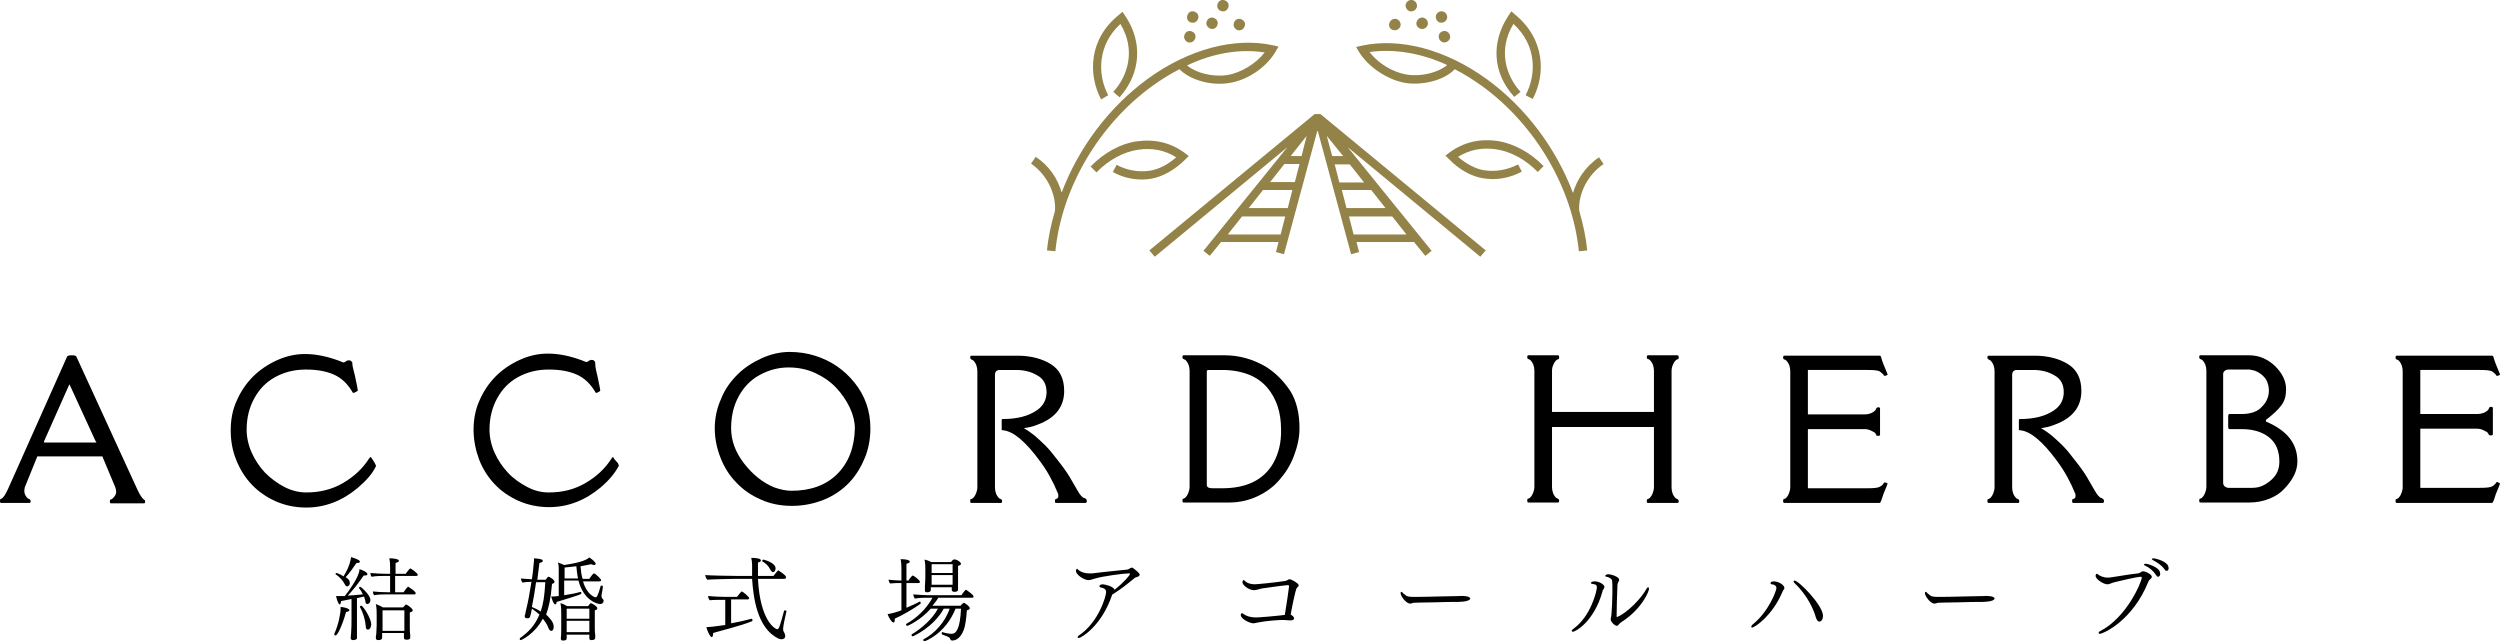 <?xml version="1.0" encoding="utf-8"?>
<!-- Generator: Adobe Illustrator 22.0.1, SVG Export Plug-In . SVG Version: 6.00 Build 0)  -->
<svg version="1.1" id="レイヤー_1" xmlns="http://www.w3.org/2000/svg" xmlns:xlink="http://www.w3.org/1999/xlink" x="0px"
	 y="0px" viewBox="0 0 596 152.9" style="enable-background:new 0 0 596 152.9;" xml:space="preserve">
<style type="text/css">
	.st0{fill:#938348;}
</style>
<g id="Layer_2">
</g>
<g id="Layer_1">
	<g>
		<path d="M32.7,116.6L18.2,85c-0.1-0.2-0.4-0.3-1.1-0.3c-0.6,0-1,0.1-1.1,0.3L1.9,116.6c-0.6,1.3-1.1,2.1-1.6,2.3
			C0.2,119,0.1,119,0,119.1c0,0,0,0.1,0,0.4s0.1,0.4,0.3,0.4H7c0.2,0,0.3-0.1,0.3-0.4S7.2,119.1,7,119c-0.2-0.1-0.3-0.2-0.4-0.2
			c-0.5-0.5-0.8-1.1-0.8-1.7l0,0v-0.2c0-0.2,0.1-0.4,0.1-0.7l3-7.4h15.5l3.1,7.4c0.1,0.3,0.2,0.7,0.2,1.1c0,0.5-0.3,1-0.8,1.5
			c-0.1,0.1-0.2,0.1-0.3,0.2c-0.1,0.1-0.2,0.1-0.3,0.1c-0.1,0.1-0.1,0.2-0.1,0.5s0.1,0.4,0.3,0.4h7.8c0.2,0,0.3-0.1,0.3-0.4
			s-0.1-0.4-0.3-0.5C33.8,118.7,33.3,117.9,32.7,116.6z M22.9,105.5H10.6c0,0-0.1,0-0.1-0.1s0-0.1,0-0.2l6-13.5h0.1l6.2,13.5
			C23,105.3,23,105.4,22.9,105.5C23,105.5,22.9,105.5,22.9,105.5z"/>
		<path d="M88.8,109.5c-0.1-0.2-0.3-0.4-0.4-0.5s-0.2,0-0.4,0.3c-1.6,2.5-3.7,4.4-6.3,5.9c-2.6,1.5-5.5,2.2-8.7,2.2
			c-1.7,0-3.4-0.4-5.2-1.3c-1.7-0.9-3.2-2-4.6-3.4c-1.3-1.4-2.4-3-3.2-4.8s-1.2-3.7-1.2-5.5c0-2.7,0.6-5.2,1.8-7.4
			c1.2-2.2,2.8-3.9,5-5.1c2.2-1.2,4.6-1.8,7.3-1.8c2.7,0,4.9,0.4,6.7,1.2c1.8,0.8,3.3,2.2,4.5,4.3c0.1,0.1,0.3,0.1,0.6-0.1
			c0.4-0.2,0.6-0.3,0.6-0.4c0-0.2-0.1-0.6-0.2-1.2l-0.5-2.4C84.2,88,84,87.1,84,86.7c0-0.3,0-0.4-0.1-0.4c-0.2-0.3-0.4-0.4-0.7-0.4
			c-0.3,0-0.6,0.1-0.8,0.3c-0.3,0.2-0.5,0.2-0.6,0.2l-1-0.4c-2.7-1-5.4-1.6-8.1-1.6c-2.3,0-4.5,0.5-6.7,1.5c-2.2,1-4.1,2.3-5.7,3.9
			c-1.6,1.6-2.9,3.5-3.9,5.8c-1,2.2-1.4,4.6-1.4,7s0.4,4.8,1.3,7c0.9,2.3,2.1,4.2,3.7,5.9c1.6,1.7,3.5,3,5.7,4
			c2.3,1,4.7,1.5,7.3,1.5c4.5,0,8.6-1.6,12.3-4.7c2-1.7,3.5-3.4,4.3-5.1c0.1-0.1,0-0.3-0.2-0.7L88.8,109.5z"/>
		<path d="M146.5,109.5c-0.1-0.2-0.3-0.4-0.3-0.5c-0.1-0.1-0.2,0-0.4,0.3c-1.6,2.5-3.7,4.4-6.3,5.9s-5.4,2.2-8.7,2.2
			c-1.7,0-3.4-0.4-5.1-1.3s-3.3-2-4.6-3.4c-1.3-1.4-2.4-3-3.2-4.8c-0.8-1.8-1.2-3.7-1.2-5.5c0-2.7,0.6-5.2,1.8-7.4
			c1.2-2.2,2.8-3.9,5-5.1s4.6-1.8,7.3-1.8s4.9,0.4,6.7,1.2c1.8,0.8,3.3,2.2,4.5,4.3c0.1,0.1,0.3,0.1,0.6-0.1
			c0.4-0.2,0.5-0.3,0.5-0.4c0-0.2-0.1-0.6-0.2-1.2l-0.5-2.4c-0.4-1.5-0.5-2.4-0.5-2.9c0-0.3,0-0.4-0.1-0.4c-0.2-0.3-0.4-0.4-0.7-0.4
			s-0.6,0.1-0.8,0.3c-0.3,0.2-0.5,0.2-0.6,0.2l-1-0.4c-2.7-1-5.4-1.6-8.1-1.6c-2.3,0-4.5,0.5-6.7,1.5s-4.1,2.3-5.7,3.9
			s-2.9,3.5-3.9,5.8c-1,2.2-1.4,4.6-1.4,7s0.5,4.8,1.3,7c0.9,2.3,2.1,4.2,3.7,5.9c1.6,1.7,3.5,3,5.7,4c2.3,1,4.7,1.5,7.3,1.5
			c4.5,0,8.6-1.6,12.3-4.7c2-1.7,3.4-3.4,4.3-5.1c0.1-0.1,0-0.3-0.2-0.7L146.5,109.5z"/>
		<path d="M194.3,84.8c-1.9-0.6-4-0.9-6.1-0.9s-4.4,0.5-6.6,1.5c-2.2,1-4.2,2.3-5.8,3.9s-3,3.5-3.9,5.8c-1,2.2-1.5,4.6-1.5,7
			c0,2.5,0.5,4.8,1.4,7.1c0.9,2.3,2.2,4.3,3.8,5.9c1.6,1.7,3.5,3,5.8,4c2.2,1,4.7,1.5,7.4,1.5s5.2-0.5,7.7-1.5c2.4-1,4.4-2.4,6-4.1
			s2.8-3.7,3.7-5.9c0.9-2.2,1.3-4.6,1.3-7c0-4.2-1.3-7.8-3.8-10.9C201.2,88.1,198.1,86,194.3,84.8z M199.6,113
			c-2.7,2.7-6.4,4-10.9,4c-1.3,0-2.7-0.3-4.1-0.8c-2.7-1.1-5.1-3-7.2-5.7c-2.1-2.7-3.1-5.5-3.1-8.4s0.6-5.4,1.8-7.6s2.8-3.9,5-5.1
			s4.5-1.8,6.9-1.8s4.6,0.5,6.5,1.4s3.6,2.1,4.9,3.5s2.4,3,3.2,4.7s1.2,3.4,1.2,4.9C203.7,106.7,202.3,110.3,199.6,113z"/>
		<path d="M258.4,118.7c-0.4-0.1-1-0.8-1.6-1.9l-1.8-3.1c-0.6-1-1.5-2.3-2.7-3.8c-1.2-1.6-2.2-2.8-3.1-3.7c-0.9-0.9-1.8-1.7-2.6-2.4
			c-0.9-0.7-1.5-1.1-1.8-1.3l-0.7-0.4c0,0,0.3-0.1,1-0.2s1.7-0.4,3.1-1c3.7-1.6,5.5-4.2,5.5-7.7c0-3-1.1-5.1-3.2-6.4
			c-2.1-1.3-4.8-2-7.9-2h-11c-0.2,0-0.3,0.1-0.3,0.4s0.1,0.4,0.3,0.5s0.3,0.2,0.4,0.2c0.7,0.7,1,1.6,1,2.6v27.6c0,0.5-0.1,1-0.3,1.5
			s-0.4,0.8-0.6,1s-0.3,0.3-0.4,0.3c-0.1,0.1-0.2,0.1-0.3,0.1c-0.1,0.1-0.1,0.2-0.1,0.5s0.1,0.4,0.3,0.4h7c0.2,0,0.3-0.1,0.3-0.4
			s-0.1-0.4-0.3-0.5s-0.3-0.2-0.4-0.2c-0.7-0.7-1-1.6-1-2.6V89.3c0-0.3,0.1-0.6,0.3-0.8c0.2-0.2,0.5-0.3,0.8-0.3h4
			c1.8,0,3.5,0.4,5,1.3c1.5,0.8,2.2,2.2,2.2,4s-0.8,3.3-2.3,4.3c-2,1.4-4.7,2.1-8.2,2.1c-0.1,0-0.2,0.1-0.2,0.2v1.3
			c0,0.4,0,0.8,0,1.1c0,0,0.2,0.1,0.5,0.1c2.4,0.3,5.3,2.8,8.6,7.3c1.8,2.4,3.2,5,4.3,7.7c0.1,0.1,0.1,0.3,0.1,0.6
			c0,0.2,0,0.4-0.1,0.5s-0.2,0.2-0.3,0.2c-0.1,0.1-0.2,0.1-0.3,0.1c-0.1,0.1-0.1,0.2-0.1,0.5s0.1,0.4,0.3,0.4h7
			c0.2,0,0.3-0.2,0.3-0.5S258.9,118.8,258.4,118.7z"/>
		<path d="M301.9,87.5c-3.2-1.9-6.5-2.8-10-2.8h-9.7c-0.2,0-0.3,0.1-0.3,0.4s0.1,0.5,0.3,0.5c0.2,0.1,0.3,0.2,0.4,0.2
			c0.7,0.7,1,1.6,1,2.6V116c0,0.5-0.1,1-0.3,1.5c-0.2,0.5-0.4,0.8-0.6,1s-0.3,0.3-0.4,0.3c-0.1,0.1-0.2,0.1-0.3,0.1
			c-0.1,0.1-0.1,0.2-0.1,0.5s0.1,0.4,0.3,0.4H293c2.4,0,4.7-0.5,6.8-1.5c2.1-1,3.9-2.3,5.3-4c1.4-1.6,2.6-3.5,3.4-5.7
			c0.8-2.1,1.3-4.3,1.3-6.5c0-3.5-0.7-6.5-2.2-8.9C306,90.8,304.1,88.9,301.9,87.5z M303.5,110.5c-2.3,3.9-6.3,5.9-12.1,5.9H289
			c-0.9,0-1.3-0.3-1.3-0.8v-27c0-0.1,0-0.2,0.1-0.3s0.2-0.1,0.3-0.1h3.3c2.4,0,4.5,0.4,6.3,1.1s3.3,1.8,4.4,3.1
			c2.2,2.6,3.3,5.9,3.3,9.9C305.5,105.5,304.8,108.2,303.5,110.5z"/>
		<path d="M398.8,87c0.2-0.5,0.4-0.8,0.6-1s0.3-0.3,0.4-0.3s0.2-0.1,0.3-0.1c0.1-0.1,0.1-0.2,0.1-0.5c0-0.2-0.1-0.4-0.3-0.4h-7
			c-0.2,0-0.3,0.1-0.3,0.4s0.1,0.5,0.3,0.5s0.3,0.2,0.4,0.2c0.7,0.7,1,1.6,1,2.6v9.8H370v-9.8c0-0.5,0.1-1,0.3-1.4
			c0.2-0.5,0.4-0.8,0.6-1s0.3-0.3,0.4-0.3s0.2-0.1,0.3-0.1c0.1-0.1,0.1-0.2,0.1-0.5c0-0.2-0.1-0.4-0.3-0.4h-7
			c-0.2,0-0.3,0.1-0.3,0.4s0.1,0.5,0.3,0.5c0.2,0.1,0.3,0.2,0.4,0.2c0.7,0.7,1,1.6,1,2.6V116c0,0.5-0.1,1-0.3,1.5
			c-0.2,0.5-0.4,0.8-0.6,1s-0.3,0.3-0.4,0.3c-0.1,0.1-0.2,0.1-0.3,0.1c-0.1,0.1-0.1,0.2-0.1,0.5s0.1,0.4,0.3,0.4h7
			c0.2,0,0.3-0.1,0.3-0.4s-0.1-0.4-0.3-0.5c-0.2-0.1-0.3-0.2-0.4-0.2c-0.7-0.7-1-1.6-1-2.6v-14.3h24.3v14.3c0,0.5-0.1,1-0.3,1.5
			c-0.2,0.5-0.4,0.8-0.6,1s-0.3,0.3-0.4,0.3c-0.1,0.1-0.2,0.1-0.3,0.1c-0.1,0.1-0.1,0.2-0.1,0.5s0.1,0.4,0.3,0.4h7
			c0.2,0,0.3-0.1,0.3-0.4s-0.1-0.4-0.3-0.5c-0.2-0.1-0.3-0.2-0.4-0.2c-0.7-0.7-1-1.6-1-2.6V88.5C398.5,88,398.6,87.5,398.8,87z"/>
		<path d="M445.2,88.2c1.6,0,2.6,0.1,3,0.4s0.6,0.5,0.7,0.6s0.2,0.2,0.2,0.3c0.1,0.1,0.1,0.1,0.2,0.1s0.2,0,0.4-0.1
			c0.2-0.1,0.3-0.1,0.3-0.2s-0.1-0.3-0.3-0.8l-0.7-1.7c-0.3-0.7-0.4-1.2-0.5-1.5c-0.1-0.4-0.2-0.5-0.4-0.5h-22.7
			c-0.2,0-0.3,0.1-0.3,0.4s0.1,0.5,0.3,0.5s0.3,0.2,0.4,0.2c0.7,0.7,1,1.6,1,2.6v27.6c0,0.5-0.1,1-0.3,1.5c-0.2,0.5-0.4,0.8-0.6,1
			s-0.3,0.3-0.4,0.3s-0.2,0.1-0.3,0.1c-0.1,0.1-0.1,0.2-0.1,0.5s0.1,0.4,0.3,0.4h22.7c0.2-0.1,0.3-0.3,0.4-0.6
			c0.1-0.3,0.3-0.8,0.5-1.5l0.7-1.7c0.2-0.5,0.3-0.8,0.3-0.8c0-0.1-0.1-0.1-0.3-0.2c-0.2-0.1-0.3-0.1-0.4-0.1s-0.2,0.1-0.3,0.3
			s-0.4,0.5-0.8,0.7c-0.4,0.3-1.4,0.4-3,0.4H431v-14.1h13.5c0.5,0,1,0.1,1.4,0.3c0.5,0.2,0.8,0.4,1,0.5c0.2,0.2,0.3,0.3,0.3,0.4
			c0.1,0.1,0.1,0.2,0.1,0.3c0.1,0.1,0.2,0.1,0.5,0.1s0.4-0.1,0.4-0.3v-6.2c0-0.2-0.1-0.3-0.4-0.3s-0.4,0.1-0.5,0.3
			c-0.1,0.2-0.2,0.3-0.2,0.4c-0.7,0.7-1.6,1-2.6,1H431V88.2H445.2z"/>
		<path d="M500.9,118.7c-0.4-0.1-1-0.8-1.6-1.9l-1.8-3.1c-0.6-1-1.5-2.3-2.7-3.8c-1.2-1.6-2.2-2.8-3.1-3.7c-0.9-0.9-1.8-1.7-2.6-2.4
			c-0.9-0.7-1.5-1.1-1.8-1.3l-0.7-0.4c0,0,0.3-0.1,1-0.2s1.7-0.4,3.1-1c3.7-1.6,5.5-4.2,5.5-7.7c0-3-1.1-5.1-3.2-6.4s-4.8-2-7.9-2
			h-11c-0.2,0-0.3,0.1-0.3,0.4s0.1,0.4,0.3,0.5s0.3,0.2,0.4,0.2c0.7,0.7,1,1.6,1,2.6v27.6c0,0.5-0.1,1-0.3,1.5
			c-0.2,0.5-0.4,0.8-0.6,1s-0.3,0.3-0.4,0.3c-0.1,0.1-0.2,0.1-0.3,0.1c-0.1,0.1-0.1,0.2-0.1,0.5s0.1,0.4,0.3,0.4h7
			c0.2,0,0.3-0.1,0.3-0.4s-0.1-0.4-0.3-0.5c-0.2-0.1-0.3-0.2-0.4-0.2c-0.7-0.7-1-1.6-1-2.6V89.3c0-0.3,0.1-0.6,0.3-0.8
			c0.2-0.2,0.5-0.3,0.8-0.3h4c1.8,0,3.5,0.4,5,1.3c1.5,0.8,2.2,2.2,2.2,4s-0.8,3.3-2.3,4.3c-2,1.4-4.7,2.1-8.2,2.1
			c-0.1,0-0.2,0.1-0.2,0.2v1.3c0,0.4,0,0.8,0,1.1c0,0,0.2,0.1,0.5,0.1c2.4,0.3,5.3,2.8,8.6,7.3c1.8,2.4,3.2,5,4.3,7.7
			c0.1,0.1,0.1,0.3,0.1,0.6c0,0.2,0,0.4-0.1,0.5s-0.2,0.2-0.3,0.2c-0.1,0.1-0.2,0.1-0.3,0.1c-0.1,0.1-0.1,0.2-0.1,0.5
			s0.1,0.4,0.3,0.4h7c0.2,0,0.3-0.2,0.3-0.5S501.3,118.8,500.9,118.7z"/>
		<path d="M540.2,100.5v-0.4c1.7-1.3,2.9-2.4,3.7-3.5s1.1-2.3,1.1-3.8c0-2-0.9-3.8-2.6-5.5c-0.8-0.8-1.7-1.4-2.8-1.9
			s-2.3-0.7-3.5-0.7h-11.5c-0.2,0-0.3,0.1-0.3,0.4s0.1,0.5,0.3,0.5c0.2,0.1,0.3,0.2,0.4,0.2c0.7,0.7,1,1.6,1,2.6V116
			c0,0.5-0.1,1-0.3,1.5s-0.4,0.8-0.6,1c-0.2,0.2-0.3,0.3-0.4,0.3c-0.1,0.1-0.2,0.1-0.3,0.1c-0.1,0.1-0.1,0.2-0.1,0.5
			s0.1,0.4,0.3,0.4h11.6c1.7,0,3.3-0.3,4.8-0.9s2.7-1.4,3.6-2.4c2-2.1,3.1-4.2,3.1-6.5C547.7,105.7,545.2,102.6,540.2,100.5z
			 M541.8,114.1c-0.5,0.5-1.1,1-2,1.5s-1.8,0.7-2.9,0.7h-5.6c-0.3,0-0.6-0.1-0.9-0.3c-0.2-0.2-0.4-0.5-0.4-0.8v-26
			c0-0.3,0.1-0.6,0.4-0.8c0.2-0.2,0.5-0.3,0.9-0.3h5l0.5,0.1c0.7,0.1,1.4,0.4,2.1,0.9c0.7,0.5,1.2,1.1,1.5,1.7
			c0.3,0.7,0.5,1.4,0.5,2.3c0,1.4-0.5,2.7-1.6,3.8c-1,1.2-2.7,1.8-4.9,1.8h-2.9c-0.2,0-0.3,0.2-0.3,0.6v2.4c0,0.4,0.1,0.6,0.3,0.6
			h2.9c2.8,0,5,0.7,6.6,2s2.4,3.2,2.4,5.7C543.4,111.7,542.9,113,541.8,114.1z"/>
		<path d="M595.3,114.9c-0.1,0-0.2,0.1-0.3,0.3c-0.2,0.2-0.4,0.5-0.8,0.7c-0.4,0.3-1.4,0.4-3,0.4H577v-14.1h13.5
			c0.5,0,1,0.1,1.4,0.3s0.8,0.4,1,0.5c0.2,0.2,0.3,0.3,0.3,0.4c0.1,0.1,0.1,0.2,0.2,0.3c0.1,0.1,0.2,0.1,0.5,0.1
			c0.2,0,0.4-0.1,0.4-0.3v-6.2c0-0.2-0.1-0.3-0.4-0.3c-0.3,0-0.5,0.1-0.5,0.3c-0.1,0.2-0.2,0.3-0.2,0.4c-0.7,0.7-1.6,1-2.6,1H577
			V88.2h14.2c1.6,0,2.6,0.1,3,0.4s0.6,0.5,0.7,0.6c0.1,0.1,0.2,0.2,0.2,0.3c0.1,0.1,0.1,0.1,0.2,0.1c0.1,0,0.2,0,0.4-0.1
			s0.3-0.1,0.3-0.2s-0.1-0.3-0.3-0.8l-0.7-1.7c-0.3-0.7-0.4-1.2-0.5-1.5c-0.1-0.4-0.2-0.5-0.4-0.5h-22.7c-0.2,0-0.3,0.1-0.3,0.4
			s0.1,0.5,0.3,0.5c0.2,0.1,0.3,0.2,0.4,0.2c0.7,0.7,1,1.6,1,2.6v27.6c0,0.5-0.1,1-0.3,1.5s-0.4,0.8-0.6,1c-0.2,0.2-0.3,0.3-0.4,0.3
			c-0.1,0.1-0.2,0.1-0.3,0.1c-0.1,0.1-0.1,0.2-0.1,0.5s0.1,0.4,0.3,0.4h22.7c0.2-0.1,0.3-0.3,0.4-0.6c0.1-0.3,0.3-0.8,0.5-1.5
			l0.7-1.7c0.2-0.5,0.3-0.8,0.3-0.8c0-0.1-0.1-0.1-0.3-0.2C595.5,114.9,595.4,114.9,595.3,114.9z"/>
		<path class="st0" d="M251.5,50.3L251.5,50.3c-0.9,3.1-1.6,6.2-1.9,9.4l2,0.2c1.5-15,10.3-30.1,23.1-39.4c2.1-1.5,4.3-2.9,6.5-4
			c2.4,2.5,7.4,4,11.7,3.3c4.4-0.6,9-3.7,11.2-7.5l0.7-1.2l-1.3-0.3c-9.2-2-20.1,0.9-29.9,8c-9.3,6.8-16.5,16.5-20.5,27.1
			c-0.9-3.1-2.8-6.3-6.2-8.5l-1.1,1.6C250.1,42,251.8,46.9,251.5,50.3z M301.5,12.5c-2.1,2.7-5.7,4.9-9,5.4
			c-3.4,0.5-7.4-0.5-9.5-2.3C289.3,12.6,295.7,11.6,301.5,12.5z"/>
		<path class="st0" d="M282.6,38l0.8-0.8l-0.9-0.7c-3.4-2.5-7.2-3.4-11.5-2.8c-3.8,0.5-7.8,2.7-11,6l1.4,1.4c2.9-3,6.5-4.9,9.9-5.4
			s6.4,0.1,9.1,1.8c-1.9,1.7-4.2,2.9-6.3,3.2c-2.7,0.4-5.5-0.1-7.9-1.4l-0.9,1.7c2.1,1.2,4.5,1.8,7,1.8c0.7,0,1.5-0.1,2.2-0.2
			C277.2,42.1,280.1,40.5,282.6,38z"/>
		<path class="st0" d="M264.2,22.7c-2.6-4.9-2.6-11.9,2.9-17c3.8,6.3,1.7,12.5-1.7,16.2l1.5,1.3c5.1-5.7,5.6-13.2,1.3-19.5l-0.6-0.9
			l-0.8,0.7c-7.3,5.8-7.4,14.3-4.3,20.2L264.2,22.7z"/>
		<path class="st0" d="M289.2,6.9c0.7-0.1,1.2-0.9,1.1-1.6s-0.9-1.2-1.6-1.1s-1.2,0.9-1.1,1.6C287.8,6.5,288.5,7,289.2,6.9z"/>
		<path class="st0" d="M283.9,10.1c0.7-0.1,1.2-0.9,1.1-1.6c-0.1-0.7-0.9-1.2-1.6-1.1s-1.2,0.9-1.1,1.6
			C282.5,9.8,283.2,10.3,283.9,10.1z"/>
		<path class="st0" d="M291.8,2.7c0.7-0.1,1.2-0.9,1.1-1.6S292-0.1,291.3,0s-1.2,0.9-1.1,1.6S291,2.8,291.8,2.7z"/>
		<path class="st0" d="M295.7,7.2c0.7-0.1,1.2-0.9,1.1-1.6s-0.9-1.2-1.6-1.1c-0.7,0.1-1.2,0.9-1.1,1.6C294.3,6.9,295,7.4,295.7,7.2z
			"/>
		<path class="st0" d="M284.6,5.4c0.7-0.1,1.2-0.9,1.1-1.6s-0.9-1.2-1.6-1.1c-0.7,0.1-1.2,0.9-1.1,1.6
			C283.1,5.1,283.8,5.5,284.6,5.4z"/>
		<path class="st0" d="M353.9,40.6c-2.1-0.3-4.3-1.5-6.3-3.2c2.7-1.7,5.7-2.3,9.1-1.8s7,2.4,9.9,5.4l1.4-1.4c-3.2-3.3-7.2-5.4-11-6
			c-4.3-0.6-8.1,0.3-11.5,2.8l-0.9,0.7l0.8,0.8c2.4,2.5,5.4,4.2,8.2,4.6c0.7,0.1,1.5,0.2,2.2,0.2c2.4,0,4.8-0.6,7-1.8l-0.9-1.7
			C359.4,40.5,356.6,41,353.9,40.6z"/>
		<path class="st0" d="M362.5,21.9c-3.4-3.7-5.5-9.9-1.7-16.2c5.6,5.1,5.5,12.1,2.9,17l1.7,0.9c3.1-5.8,3-14.3-4.3-20.2l-0.8-0.7
			l-0.6,0.9c-4.3,6.4-3.9,13.8,1.3,19.5L362.5,21.9z"/>
		<path class="st0" d="M335.2,19.8c4.3,0.6,9.3-0.8,11.6-3.3c2.2,1.1,4.4,2.5,6.5,4c12.8,9.3,21.6,24.4,23.1,39.4l2-0.2
			c-0.3-3.1-1-6.3-1.9-9.4l0,0c-0.3-3.3,1.4-8.2,5.8-11.2l-1.1-1.6c-3.4,2.3-5.3,5.5-6.2,8.5c-4-10.6-11.2-20.3-20.5-27.1
			c-9.8-7.1-20.7-10-29.9-8l-1.3,0.3l0.7,1.2C326.3,16.1,330.9,19.1,335.2,19.8z M345,15.5c-2.1,1.8-6.1,2.8-9.5,2.3
			c-3.3-0.5-6.9-2.6-9-5.4C332.3,11.6,338.7,12.6,345,15.5z"/>
		<path class="st0" d="M338.8,6.9c0.7,0.1,1.4-0.3,1.6-1.1c0.1-0.7-0.3-1.4-1.1-1.6c-0.7-0.1-1.4,0.3-1.6,1.1
			C337.5,6,338,6.7,338.8,6.9z"/>
		<path class="st0" d="M343,8.5c-0.1,0.7,0.3,1.4,1.1,1.6c0.7,0.1,1.4-0.3,1.6-1.1c0.1-0.7-0.3-1.4-1.1-1.6
			C343.8,7.3,343.1,7.8,343,8.5z"/>
		<path class="st0" d="M336.2,2.7c0.7,0.1,1.4-0.3,1.6-1.1c0.1-0.7-0.3-1.4-1.1-1.6c-0.7-0.1-1.4,0.3-1.6,1.1
			C335,1.8,335.5,2.6,336.2,2.7z"/>
		<path class="st0" d="M332.3,7.2c0.7,0.1,1.4-0.3,1.6-1.1c0.1-0.7-0.3-1.4-1.1-1.6c-0.7-0.1-1.4,0.3-1.6,1.1
			C331,6.4,331.5,7.1,332.3,7.2z"/>
		<path class="st0" d="M343.4,5.4c0.7,0.1,1.4-0.3,1.6-1.1c0.1-0.7-0.3-1.4-1.1-1.6c-0.7-0.1-1.4,0.3-1.6,1.1
			C342.2,4.6,342.7,5.3,343.4,5.4z"/>
		<path class="st0" d="M313.4,27.2L274,59.7l1.3,1.5l31.6-26.1l-20,24.7l1.5,1.2l2.7-3.3h13.7l-0.6,2.4l1.9,0.5l8-29.6l8,29.6
			l1.9-0.5l-0.6-2.4h13.7l2.7,3.3l1.5-1.2l-20-24.7l31.6,26.1l1.3-1.5l-39.4-32.5C314.8,27.2,313.4,27.2,313.4,27.2z M305.3,55.9
			h-12.6l3.4-4.3h10.3L305.3,55.9z M307,49.6h-9.3l3.4-4.3h7L307,49.6z M308.7,43.4h-5.9l3.4-4.3h3.6L308.7,43.4z M310.3,37.2h-2.6
			l3.8-4.8L310.3,37.2z M335.3,55.9h-12.6l-1.1-4.3h10.3L335.3,55.9z M330.3,49.6H321l-1.1-4.3h7L330.3,49.6z M321.8,39.2l3.4,4.3
			h-5.9l-1.1-4.3H321.8z M320.2,37.2h-2.6l-1.3-4.8L320.2,37.2z"/>
	</g>
</g>
<g>
	<path d="M83.3,145.5c0,0.2-0.3,0.3-0.8,0.4c-0.8,2.9-2,5.6-2.5,5.6c-0.1,0-0.3-0.1-0.3-0.2c0,0,0-0.1,0-0.2c1-2.2,1.5-4.8,1.5-6.1
		c0-0.1,0-0.2,0-0.3C81.7,144.7,83.3,145,83.3,145.5z M88.3,143c0,0.7-0.4,1-0.7,1c-0.3,0-0.5-0.2-0.5-0.7c-0.1-0.3-0.2-0.7-0.3-1.1
		c-0.5,0.1-1.1,0.3-1.7,0.4v5.3c0,2.3,0,3.1,0,3.3c0,0.2,0,0.6,0,0.9c0,0.5-0.9,0.5-0.9,0.5c-0.3,0-0.6-0.1-0.6-0.5c0,0,0,0,0,0
		c0,0,0.1-1,0.1-1.1c0.1-1.3,0.1-2.4,0.1-3.2v-5c-1,0.2-1.9,0.4-2.5,0.5c0,0.5-0.2,0.8-0.3,0.8c-0.2,0-0.5-0.4-0.9-2
		c0.2,0,0.5,0,0.7,0c0.4,0,1,0,1.4,0c0.9-1.1,2.8-3.8,3.3-5.4c0.1-0.3,0.2-0.6,0.2-1c0.5,0.1,1.9,0.7,1.9,1.2c0,0.2-0.2,0.3-0.7,0.3
		c-0.1,0-0.1,0-0.2,0c-1,1.5-2.7,3.7-3.8,4.8c1.3-0.1,2.7-0.2,3.6-0.3c-0.2-0.5-0.5-1-0.9-1.5c0,0,0,0,0-0.1c0-0.1,0.1-0.2,0.3-0.2
		C86.2,140,88.3,141.9,88.3,143z M85.8,133.9c0,0.2-0.2,0.3-0.6,0.3c0,0-0.1,0-0.2,0c-0.8,1.2-1.9,2.7-2.6,3.4c0.5,0.3,1,0.7,1,1.4
		c0,0.5-0.4,0.8-0.6,0.8c-0.2,0-0.4-0.1-0.6-0.5c-0.5-1-1.2-1.7-2.2-2.4c0,0,0-0.1,0-0.1c0-0.1,0.1-0.2,0.2-0.2c0,0,0.6,0.1,1.7,0.8
		c1.6-2.6,1.7-4.1,1.8-4.6C83.9,132.9,85.8,133.4,85.8,133.9z M87.7,150.1c-0.3,0-0.5-0.2-0.5-0.8c-0.1-1.4-0.6-3.2-1.4-4.6
		c0,0,0,0,0-0.1c0-0.1,0.2-0.2,0.3-0.2c0.5,0,2.4,3.1,2.4,4.4C88.5,149,88.4,150.1,87.7,150.1z M99.6,137c0,0.2-0.1,0.3-0.4,0.3h-5
		v3.9h2c0.1-0.2,0.9-1.3,1.1-1.3c0,0,0.1,0,0.1,0c0.3,0.2,1.7,1.1,1.7,1.5c0,0.2-0.1,0.3-0.3,0.3h-6.4c-1,0-2.1,0-3.2,0.2
		c-0.2-0.2-0.3-0.6-0.3-0.9c0.8,0.1,2.4,0.2,4,0.2h0.1v-3.9h-1.1c-1,0-2.3,0-3.3,0.2c-0.2-0.2-0.3-0.7-0.3-0.9
		c0.9,0.1,3,0.2,4.1,0.2h0.6v-1.7c0-0.6,0-1.2-0.2-2c0.7,0,2.3,0.1,2.3,0.6c0,0.2-0.3,0.4-0.8,0.5c0,0.1,0,1.3,0,2.6h2.4
		c0.2-0.3,1-1.3,1.1-1.3C98,135.5,99.6,136.7,99.6,137z M98.4,145.5c0,0.2-0.2,0.4-0.7,0.5c0,0.1,0,0.5,0,1c0,1,0,2.4,0,2.4
		c0,0.4,0,1.6,0.1,1.9c0,0.2,0,0.6,0,0.7c0,0.5-0.6,0.5-0.9,0.5c-0.5,0-0.6-0.2-0.6-0.5c0-0.2,0-0.7,0-1v-0.1h-5.2v0.4
		c0,0.2,0,0.5,0,0.7c0,0.5-0.5,0.6-0.9,0.6c-0.3,0-0.6-0.1-0.6-0.5c0,0,0-0.1,0-0.1c0-0.1,0-0.4,0.1-0.8c0-0.7,0.1-1.4,0.1-2.1v-2.4
		c0-0.9,0-1.8-0.2-2.7c0.5,0.2,1.2,0.5,1.7,0.8h4.8c0.2-0.2,0.6-0.7,0.7-0.7C97.2,144.2,98.4,145.1,98.4,145.5z M96.4,145.5h-5.2
		v4.9h5.2v-0.7V145.5z"/>
	<path d="M132,149.4c0,0.4-0.1,1-0.6,1c-0.2,0-0.5-0.2-0.7-0.8c-0.3-0.8-0.8-1.5-1.3-2.1c-2,3.8-5.2,5.1-5.2,5.1
		c-0.2,0-0.3-0.1-0.3-0.3c0-0.1,0-0.1,0.1-0.2c2-1.4,3.6-3.1,4.6-5.6c-0.6-0.5-1.2-1-1.8-1.4c-0.4,2.1-0.4,2.3-1.1,2.3
		c-0.6,0-0.6-0.3-0.6-0.5c0,0,0-0.1,0-0.2c0,0,0.2-0.4,0.2-0.8c0.6-2.3,1-4.7,1.4-7.2c-0.8,0-1.8,0.1-2.1,0.2
		c-0.2-0.2-0.4-0.6-0.4-1c0.5,0.1,1.6,0.1,2.6,0.2c0.2-1.1,0.3-2.3,0.4-3.4c0-0.4,0.1-0.7,0.1-1c0-0.2,0-0.4,0-0.6
		c1.6,0.1,2.1,0.3,2.1,0.6c0,0.2-0.2,0.4-0.8,0.5c-0.2,1.4-0.3,2.7-0.5,4h2c0.1-0.1,0.4-0.6,0.6-0.7c0,0,0,0,0.1,0
		c0.2,0,1.4,0.7,1.4,1.2c0,0.2-0.2,0.4-0.6,0.5c-0.3,3.7-0.8,5.6-1.4,7.3C130.8,147.1,132,148.2,132,149.4z M127.8,138.8
		c-0.3,2.1-0.6,4-1,5.9c0.7,0.3,1.4,0.6,2.1,1.1c0.6-1.8,0.9-3.5,1.1-7L127.8,138.8z M143.4,141.9c0,0.1,0,0.1,0,0.2
		c0,0.2,0.1,0.5,0.2,0.6c0.2,0.2,0.3,0.3,0.3,0.5c0,0.1,0,0.8-0.9,0.8c-0.3,0-3.8-0.6-5.1-5.6h-3.4v3.5c1.4-0.2,2.9-0.5,3.9-0.8
		c0,0,0,0,0,0c0.1,0,0.2,0.1,0.2,0.3c0,0.3-0.3,0.4-5.9,2.1c0,0,0,0,0,0c0,0.4-0.2,0.6-0.3,0.6c-0.5,0-0.9-1.6-1-1.9
		c0.1,0,0.2,0,0.2,0c0.4,0,0.7,0,1.6-0.1l0-6.3c0-0.5,0-1.2-0.2-1.7c0.4,0.1,1,0.4,1.5,0.6c4.8-0.7,5.6-1.5,6-1.8
		c0.5,0.3,1.5,1.1,1.5,1.5c0,0.2-0.1,0.3-0.4,0.3c-0.2,0-0.4-0.1-0.7-0.2c-0.7,0.2-1.6,0.3-2.5,0.5c0.1,1.2,0.2,2.1,0.5,3h1.6
		c0.3-0.5,0.9-1.3,1.1-1.3c0.3,0,1.7,1.3,1.7,1.6c0,0.2-0.1,0.3-0.4,0.3h-3.9c0.9,3.2,2.8,3.8,3,3.8c0.2,0,0.5-0.1,1.2-2.7
		c0-0.1,0.1-0.1,0.2-0.1c0.2,0,0.3,0.1,0.3,0.2C143.8,139.9,143.5,141.3,143.4,141.9z M142.4,145c0,0.2-0.1,0.4-0.6,0.5
		c0,0.3,0,4,0,4c0,0.3,0,1.4,0.1,1.8c0,0.2,0,0.6,0,0.8c0,0.3-0.3,0.5-0.9,0.5c-0.4,0-0.5-0.2-0.5-0.4c0-0.2,0-0.6,0-0.9h-5.4v0.1
		c0,0.2,0,0.5,0,0.7c0,0.6-0.5,0.6-0.9,0.6c-0.3,0-0.5-0.1-0.5-0.5c0,0,0,0,0-0.1c0.1-0.3,0.1-2.3,0.1-2.9v-2.8c0-0.9,0-1.8-0.2-2.6
		c0.5,0.1,1.1,0.4,1.6,0.7h5c0.5-0.7,0.6-0.7,0.7-0.7C141.3,143.9,142.4,144.6,142.4,145z M137.4,135c-0.9,0.1-1.9,0.2-2.8,0.3v2.6
		h3.2C137.6,137,137.5,136,137.4,135z M140.5,145.1h-5.4v2.4h5.4V145.1z M140.5,148h-5.4v2.7h5.4c0-0.3,0-0.8,0-1V148z"/>
	<path d="M186.7,149.8c0,0.1,0,0.1,0,0.2c0,0.3,0.1,0.6,0.3,0.9c0.1,0.2,0.2,0.5,0.2,0.7c0,0.7-0.6,0.8-0.9,0.8
		c-0.3,0-0.5-0.1-0.8-0.2c-5-2.5-5.9-9.7-6.2-14.2h-4.1c-0.3,0-5.6,0.1-6.6,0.2c-0.3-0.4-0.4-0.7-0.5-1.1c0.9,0.1,6.4,0.2,7.6,0.2
		h3.6c0-0.3,0-0.7,0-1c0-0.4,0-1,0-1.7c0-0.6-0.1-1.1-0.2-1.6c1,0,2.3,0.1,2.3,0.6c0,0.2-0.2,0.4-0.7,0.5c0,0.7,0,1.3,0,1.9
		c0,0.5,0,0.9,0,1.3h3.7c0.1-0.1,1-1.3,1.1-1.3c0,0,0.1,0,0.1,0c0.1,0.1,1.8,1.1,1.8,1.6c0,0.2-0.1,0.4-0.4,0.4l-6.3,0
		c0.5,10,4.1,12,4.6,12c0.4,0,0.6-0.6,1.6-4.3c0-0.1,0.1-0.2,0.2-0.2c0.2,0,0.4,0.1,0.4,0.2v0C187.2,147.2,186.8,148.6,186.7,149.8z
		 M170,150.9c0,0.1,0,0.2,0,0.3c0,0.4-0.2,0.7-0.3,0.7c-0.4,0-1.1-1.5-1.3-2.4c0.1,0,0.1,0,0.2,0c0.4,0,1.6-0.1,4.3-0.5V143h-0.2
		c-0.7,0-2.8,0-3.5,0.1c-0.2-0.2-0.4-0.7-0.4-1c0.8,0.1,3.3,0.2,4.3,0.2h2.6c0.1-0.1,1-1.3,1.1-1.3c0.3,0,1.8,1.3,1.8,1.6
		c0,0.2-0.2,0.3-0.4,0.3h-3.9v5.7c1.7-0.3,3.5-0.7,4.9-1.1h0c0.1,0,0.2,0.2,0.2,0.3c0,0.1,0,0.2-0.1,0.3
		C176.6,149.2,172,150.3,170,150.9z M184.9,135.5c0,0.5-0.3,0.9-0.6,0.9c-0.2,0-0.4-0.2-0.6-0.5c-0.5-1-1-1.5-2-2.1c0,0,0,0,0-0.1
		c0-0.1,0.2-0.3,0.3-0.3C182,133.4,184.9,134.1,184.9,135.5z"/>
	<path d="M213.3,147.5c0,0.2,0,0.3,0,0.4c0,0.3-0.1,0.5-0.3,0.5c-0.5,0-1.3-1.6-1.4-2c0.7-0.1,1.7-0.3,3.3-0.9V139h-0.6
		c-0.4,0-1.1,0-2.1,0.1c-0.2-0.2-0.3-0.6-0.4-0.9c1,0.1,2.2,0.2,3,0.2h0.1v-2.8c0-0.4,0-1.5-0.2-2.3c1.2,0,2.2,0.2,2.2,0.6
		c0,0.2-0.3,0.4-0.8,0.5c0,0.2,0,1.9,0,4h0.5c0-0.1,0.8-1.2,1-1.2c0.2,0,1.7,1.1,1.7,1.5c0,0.2-0.1,0.3-0.3,0.3h-2.9v5.9
		c1.1-0.5,2.3-1,3.2-1.5c0,0,0,0,0,0c0.1,0,0.2,0.2,0.2,0.4c0,0.1,0,0.1,0,0.1C217.9,145.1,214.9,146.8,213.3,147.5z M232.1,142.2
		c0,0.2-0.1,0.3-0.4,0.3h-8c-0.4,0.7-0.9,1.3-1.4,1.9h6.7c0.2-0.3,0.7-0.7,0.8-0.7c0.1,0,1.4,0.8,1.4,1.3c0,0.2-0.2,0.4-0.7,0.5
		c-0.1,1.5-0.3,3.6-0.8,4.8c-0.2,0.5-1,2.4-2.7,2.4c-0.2,0-0.3-0.1-0.4-0.2c-0.2-0.6-0.3-0.6-1.9-1.2c-0.1,0-0.2-0.1-0.2-0.3
		c0-0.2,0.1-0.3,0.2-0.3c0,0,0,0,0,0c0.5,0.2,1.6,0.4,2.2,0.4c1,0,2-1.1,2.2-6h-1.3c-2.4,6.1-7.4,7.8-7.4,7.8
		c-0.2,0-0.3-0.2-0.3-0.3c0-0.1,0-0.1,0.1-0.2c2.5-1.3,5.1-4,6.2-7.3H225c-2.5,4.5-7.3,6.6-7.4,6.6c-0.2,0-0.3-0.2-0.3-0.3
		c0-0.1,0-0.1,0.1-0.2c2.2-1.3,4.9-3.6,6.2-6.1h-1.7c-2.4,2.7-5.4,4.1-5.6,4.1c-0.2,0-0.3-0.2-0.3-0.3c0-0.1,0-0.1,0.1-0.2
		c2.2-1.2,4.7-3.4,6.2-6.2h-1.5c-0.3,0-1.6,0-2.7,0.2c-0.2-0.2-0.3-0.7-0.4-1c1.1,0.1,3,0.2,3.6,0.2h7.9c0.1-0.2,0.9-1.3,1.1-1.3
		C230.5,140.7,232.1,141.8,232.1,142.2z M229.1,134.4c0,0.2-0.2,0.4-0.7,0.5c0,0.1,0,0.5,0,0.9c0,0.9,0,2.1,0,2.1c0,0.7,0,1.2,0,1.8
		c0,0.2,0,0.7,0,0.9c0,0,0,0,0,0c0,0.5-0.8,0.5-0.9,0.5c-0.3,0-0.6-0.2-0.6-0.4c0-0.1,0-0.5,0-0.7h-5l0,0.7c0,0.3-0.3,0.5-0.9,0.5
		c-0.3,0-0.5-0.1-0.5-0.4c0,0,0-0.1,0-0.1c0-0.2,0-0.6,0-0.9c0-0.6,0.1-1.4,0.1-1.9v-2.1c0-0.9,0-1.5-0.2-2.4
		c0.5,0.1,1.1,0.3,1.6,0.6h4.7c0.2-0.2,0.4-0.5,0.6-0.6c0,0,0.1,0,0.1,0C227.9,133.2,229.1,134,229.1,134.4z M227.1,134.5h-5v2.1h5
		V134.5z M222.1,137.1v2.3h5c0-0.5,0-1,0-1.2v-1.1H222.1z"/>
	<path d="M271.7,137c0,0.3-0.5,0.6-0.8,0.6c-0.1,0-0.3,0.1-0.4,0.2c-2.1,1.7-2.9,2.4-5.4,4c0,0,0,0,0,0.1
		c-2.5,7.4-7.4,10.2-7.9,10.2c-0.2,0-0.3-0.1-0.3-0.2c0-0.1,0.1-0.2,0.3-0.4c4.8-3.2,6.5-9.5,6.5-10.3c0-0.8-0.6-1-1.1-1.1
		c-0.3,0-0.5-0.2-0.5-0.3c0-0.5,0.8-0.5,0.8-0.5c0.3,0,2.5,0.4,2.8,1.3c2.2-1.7,3.7-3.5,3.7-3.8c0-0.1-0.1-0.1-0.3-0.1
		c-1,0-6.1,0.6-8.3,1.3c-0.4,0.1-0.8,0.3-1.3,0.3c-1.1,0-3-1.3-3-2.2c0-0.2,0.1-0.5,0.3-0.5c0,0,0.1,0,0.1,0.1c0.6,0.6,1.6,1,2.8,1
		c0.2,0,0.5,0,0.7,0c3-0.4,6.5-0.7,8.2-0.9c0.3,0,0.4-0.1,0.6-0.2c0.2-0.1,0.5-0.3,0.7-0.3C270.3,135.5,271.7,136.6,271.7,137z"/>
	<path d="M309.6,139.5c0,0.2-0.1,0.4-0.4,0.6c-0.4,0.4-1.5,6.3-1.5,6.4c0,0,0,0,0,0c0.3,0.2,0.8,0.5,0.8,0.9c0,0.2-0.1,0.5-0.8,0.5
		c-0.1,0-0.2,0-0.2,0c-0.5,0-1-0.1-1.6-0.1c-1.1,0-4,0.2-6,0.6c-0.9,0.2-1,0.2-1.1,0.2c-0.8,0-3-1-3-2c0-0.3,0.2-0.4,0.3-0.4
		c0.1,0,0.2,0,0.4,0.2c0.4,0.3,1.3,0.8,3,0.8c0.2,0,0.4,0,2.9-0.2c1.4-0.1,2.9-0.3,3.9-0.4c0.3-1.7,1-6.5,1-6.7
		c0-0.4-0.1-0.4-0.3-0.4c-0.5,0-4.9,0.6-6.2,0.8c-0.9,0.2-1.3,0.4-1.8,0.4c-1.3,0-2.8-1.2-2.8-1.9c0,0,0-0.5,0.3-0.5
		c0.1,0,0.2,0.1,0.4,0.3c0.4,0.4,1.3,0.7,2.2,0.7c0.5,0,4.8-0.4,7.3-0.8c0.2,0,0.5-0.2,0.7-0.3c0.1-0.1,0.2-0.1,0.4-0.1
		C308.1,138.2,309.6,139.1,309.6,139.5z"/>
	<path d="M350.5,142.7c0,0.3-0.6,0.6-1.5,0.7c-0.1,0-0.9,0.1-1.4,0.1c-1.3,0-3.5,0-5.9,0.1c-2.4,0-4.5,0.1-4.7,0.1
		c-0.3,0.1-0.6,0.2-0.8,0.2c-1,0-2.3-1.8-2.3-2.5c0-0.2,0.1-0.3,0.2-0.3c0.1,0,0.1,0,0.2,0.1c0.2,0.3,0.6,0.5,0.8,0.7
		c0.4,0.4,1.1,0.4,2.5,0.4c2.7,0,8.5-0.2,10.3-0.2C348.7,142,350.5,142.1,350.5,142.7z"/>
	<path d="M382,141.1c-2,7.1-6.4,9.5-7,9.5c-0.2,0-0.3-0.1-0.3-0.2c0-0.1,0.1-0.3,0.4-0.5c4.2-3,5.6-9.1,5.6-9.9
		c0-0.6-0.4-0.7-1.1-0.8c-0.2,0-0.3-0.1-0.3-0.2c0-0.3,0.4-0.4,0.9-0.4c1.1,0,2.3,0.8,2.3,1.3c0,0.2-0.1,0.4-0.2,0.5
		C382.1,140.7,382,140.9,382,141.1z M386.7,148.2c0,0-0.5,0.3-0.9,0.8c-0.1,0.1-0.2,0.2-0.3,0.2c-0.6,0-1.5-1-1.5-1.5
		c0-0.1,0-0.1,0-0.2c0.3-0.8,0.4-5.7,0.4-6.8c0-0.8,0-1.9-0.1-2.4c-0.2-0.5-1.1-0.8-1.3-0.8c-0.2,0-0.3-0.1-0.3-0.2
		c0-0.3,0.5-0.4,0.7-0.4c0.7,0,2.6,0.6,2.6,1.3c0,0.1,0,0.1,0,0.2c-0.1,0.2-0.2,0.3-0.3,0.6c0,0.1-0.1,0.3-0.1,0.4
		c-0.1,2.6-0.2,5.6-0.2,7.5c0,0.2,0.1,0.2,0.1,0.2c0,0,0,0,0,0c2.5-1,5.9-4.6,7-6.7c0.2-0.3,0.3-0.4,0.4-0.4c0.1,0,0.2,0.1,0.2,0.3
		C393.3,140.7,391.5,145.1,386.7,148.2z"/>
	<path d="M424.8,141.4c-2.3,5.3-6.4,8.2-7.1,8.2c-0.2,0-0.2,0-0.2-0.2c0-0.1,0.1-0.3,0.3-0.5c3.9-3.1,5.7-8.1,5.7-8.7
		c0-0.6-0.6-0.9-1.1-0.9c-0.2,0-0.3-0.1-0.3-0.3c0,0,0-0.4,0.8-0.4c1,0,2.5,0.8,2.5,1.6c0,0.2-0.1,0.3-0.2,0.4
		C425,141,424.9,141.1,424.8,141.4z M434.6,146.8c0,1-0.5,1.4-0.9,1.4c-0.3,0-0.6-0.4-0.8-1c-0.4-1.5-1.8-5.1-5.1-8.2
		c-0.2-0.2-0.2-0.3-0.2-0.4c0-0.1,0.1-0.2,0.2-0.2C428.8,138.4,434.6,144.3,434.6,146.8z"/>
	<path d="M475.5,142.7c0,0.3-0.6,0.6-1.5,0.7c-0.1,0-0.9,0.1-1.4,0.1c-1.3,0-3.5,0-5.9,0.1c-2.4,0-4.5,0.1-4.7,0.1
		c-0.3,0.1-0.6,0.2-0.8,0.2c-1,0-2.3-1.8-2.3-2.5c0-0.2,0.1-0.3,0.2-0.3c0.1,0,0.1,0,0.2,0.1c0.2,0.3,0.6,0.5,0.8,0.7
		c0.4,0.4,1.1,0.4,2.5,0.4c2.7,0,8.5-0.2,10.3-0.2C473.7,142,475.5,142.1,475.5,142.7z"/>
	<path d="M513,137.5c0,0.3-0.3,0.5-0.5,0.7c-0.2,0.2-0.3,0.3-0.3,0.4c-3.8,9.5-10.9,12.5-11.6,12.5c-0.2,0-0.3-0.1-0.3-0.2
		c0-0.1,0.1-0.3,0.3-0.4c6.5-3.3,10-11.9,10-12.8c0-0.1-0.1-0.2-0.2-0.2c-0.1,0-1,0-6.3,1.3c-0.8,0.2-1.2,0.5-1.7,0.5
		c-0.9,0-2.8-1.2-2.8-2c0-0.3,0.1-0.5,0.3-0.5c0.1,0,0.2,0,0.2,0.1c0.3,0.3,1.3,0.8,2.3,0.8c0.1,0,0.3,0,0.4,0
		c2.3-0.3,4.8-0.8,6.9-1c0.2,0,0.5-0.2,0.7-0.3c0.1-0.1,0.3-0.2,0.4-0.2C511.3,136.1,513,136.9,513,137.5z M514.5,137.5
		c-0.2,0-0.3-0.1-0.5-0.4c-0.8-1.2-1.8-1.9-2.7-2.3c-0.2-0.1-0.2-0.2-0.2-0.2c0-0.1,0.2-0.2,0.4-0.2c0.7,0,2.5,0.7,3.2,1.5
		c0.2,0.3,0.3,0.7,0.3,1C515,137.1,514.8,137.5,514.5,137.5z M517,135.5c0,0.3-0.2,0.6-0.5,0.6c-0.2,0-0.3-0.1-0.5-0.4
		c-0.8-1.1-1.9-1.7-2.8-2.2c-0.2-0.1-0.2-0.2-0.2-0.2c0-0.1,0.2-0.2,0.4-0.2c0.4,0,2.4,0.5,3.2,1.4C516.9,134.7,517,135.3,517,135.5
		z"/>
</g>
</svg>
